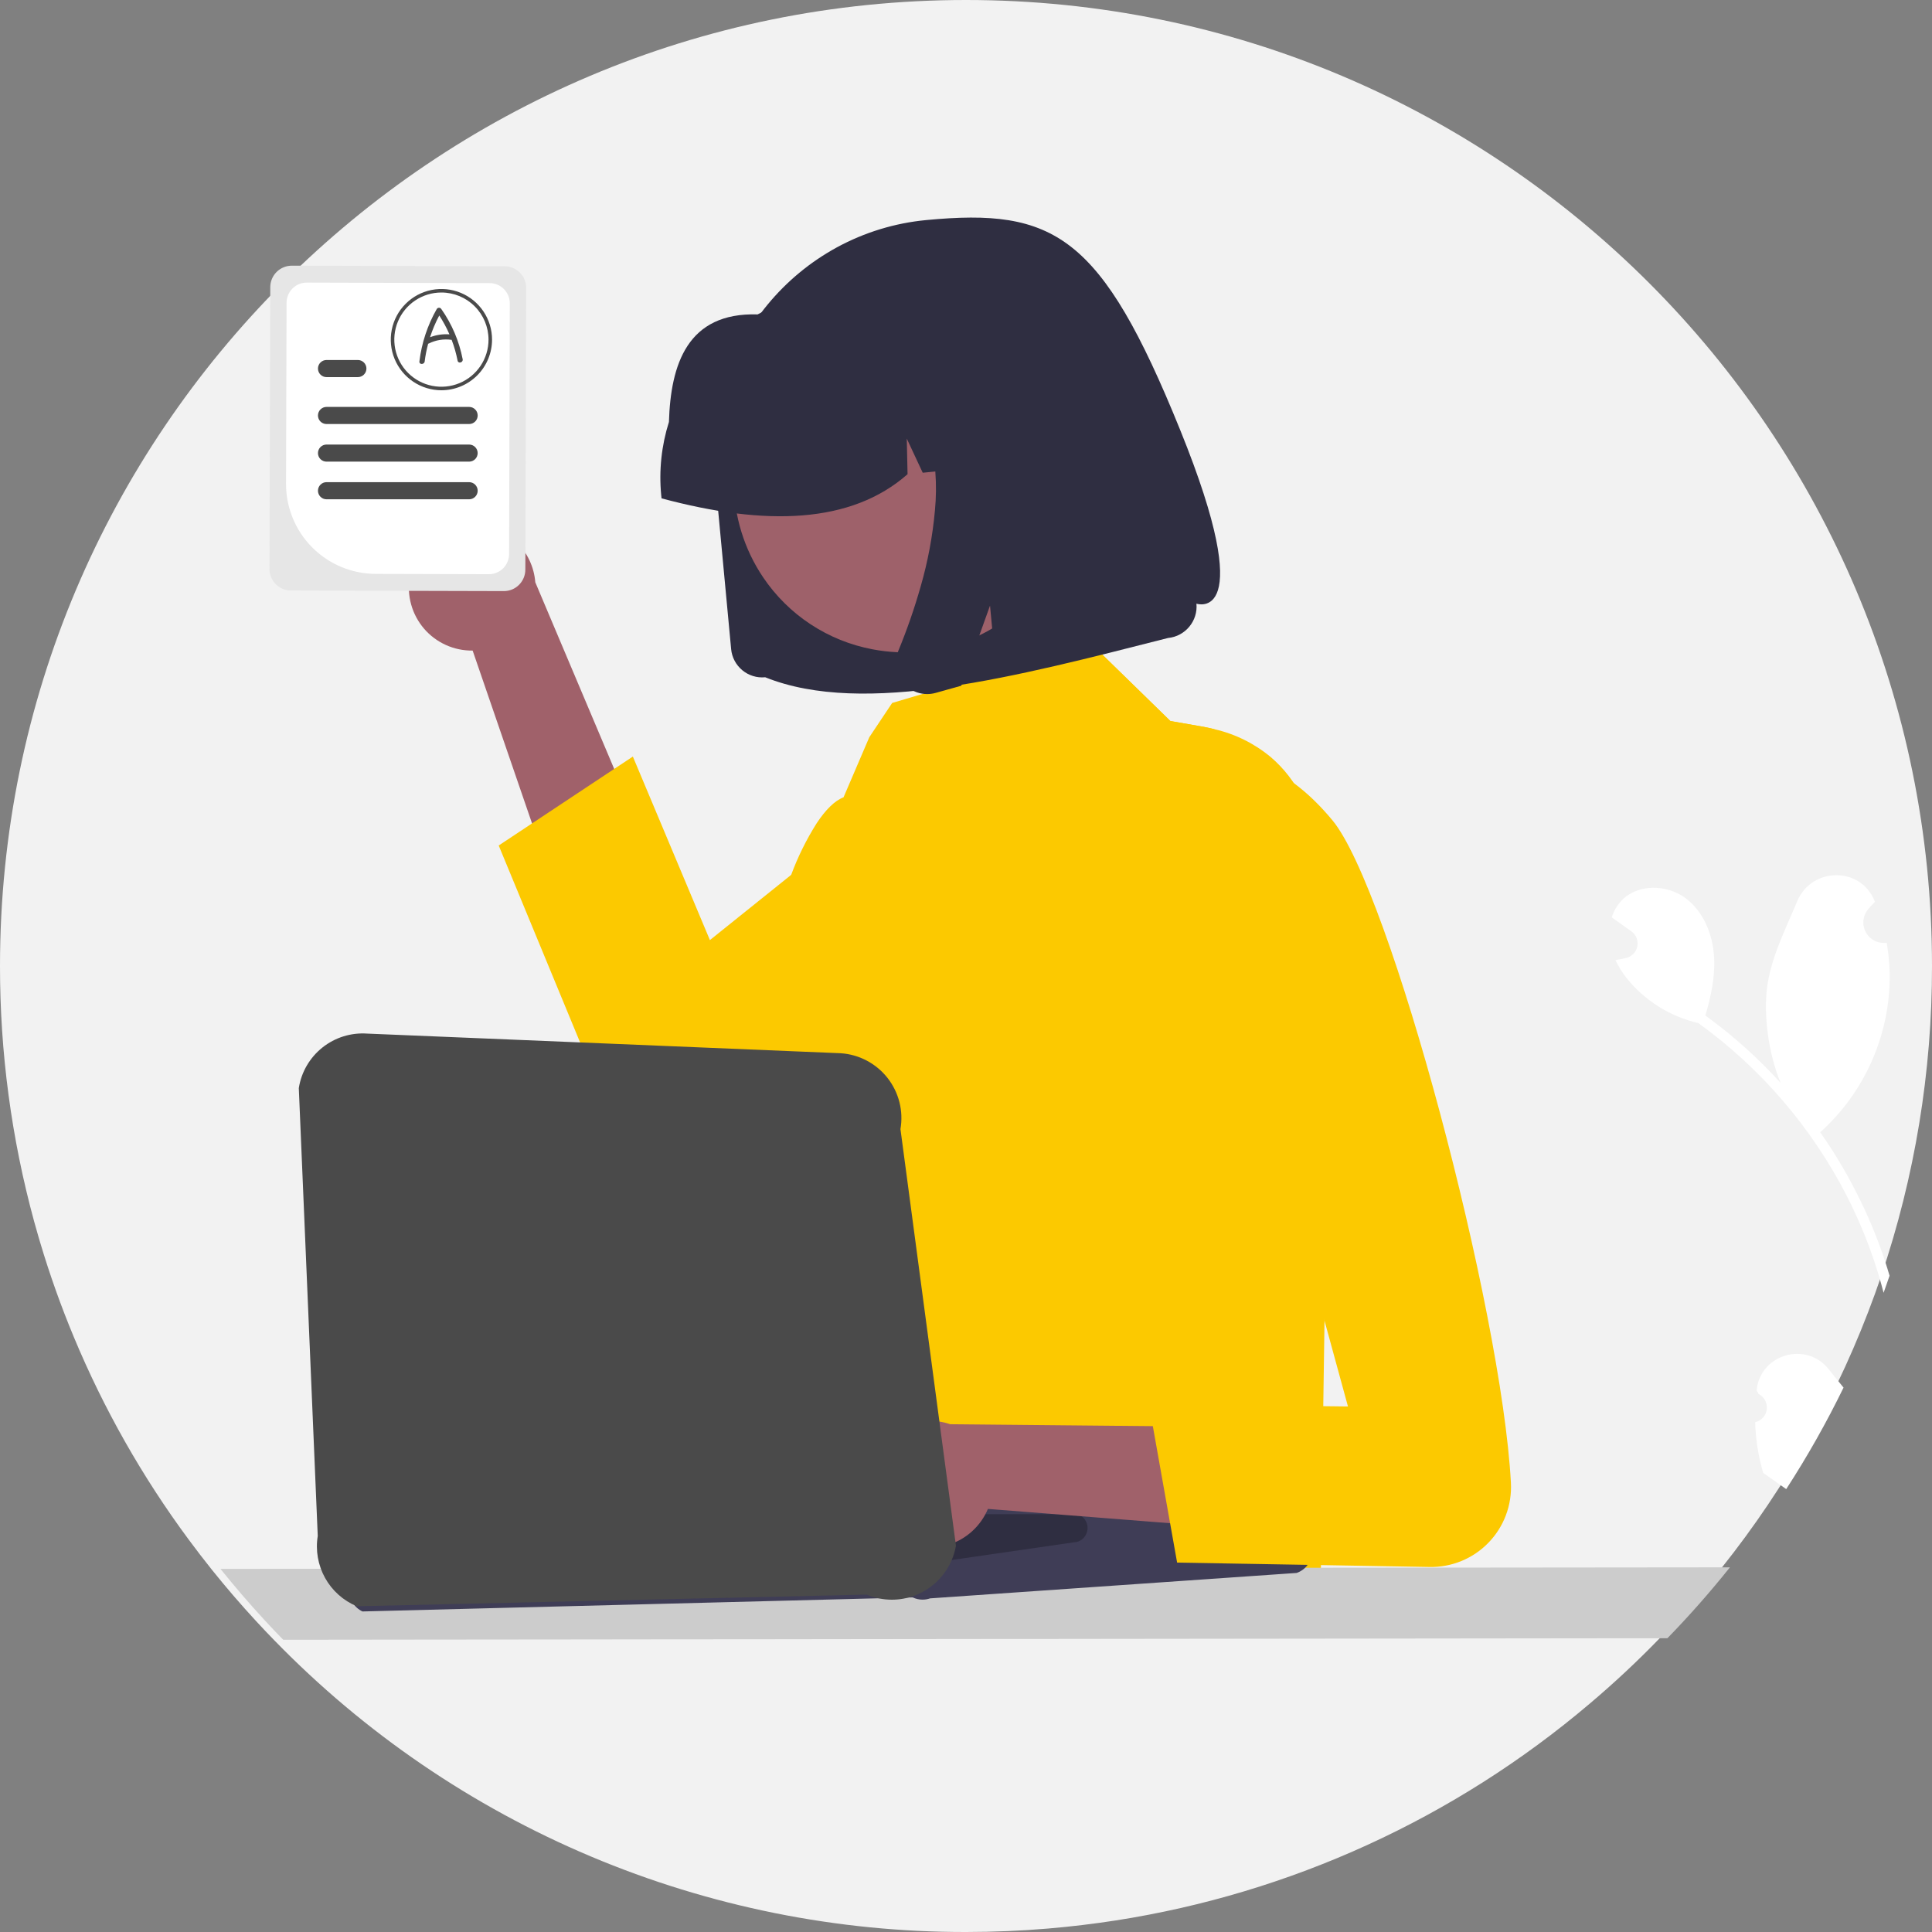 <svg width="92" height="92" viewBox="0 0 92 92" fill="none" xmlns="http://www.w3.org/2000/svg">
<rect x="0" y="0" width="92" height="92" fill="#808080" stroke="none"/>
<g clip-path="url(#clip0_1_4169)">
<path d="M92 46C92.006 51.03 91.185 56.027 89.571 60.791C89.478 61.063 89.383 61.334 89.286 61.605C87.577 66.332 85.105 70.748 81.969 74.677C81.032 75.851 80.04 76.977 78.992 78.054C77.944 79.134 76.844 80.16 75.692 81.134C69.264 86.585 61.457 90.154 53.13 91.45H53.129C52.067 91.615 50.995 91.743 49.913 91.835C48.624 91.944 47.32 91.999 46 92C39.863 92.008 33.787 90.784 28.132 88.401C22.477 86.017 17.357 82.523 13.077 78.125C12.777 77.818 12.48 77.505 12.189 77.189C11.462 76.401 10.763 75.588 10.091 74.751C9.714 74.281 9.347 73.802 8.988 73.317C6.777 70.331 4.938 67.087 3.511 63.657C2.903 62.196 2.371 60.704 1.919 59.188C1.886 59.08 1.855 58.973 1.824 58.865C1.756 58.634 1.69 58.401 1.626 58.167C0.544 54.202 -0.003 50.11 1.44225e-05 46C1.44225e-05 20.595 20.595 0 46 0C71.405 0 92 20.595 92 46Z" fill="#F2F2F2"/>
<path d="M19.509 27.495C19.438 27.928 19.462 28.371 19.581 28.793C19.699 29.215 19.909 29.605 20.194 29.938C20.48 30.27 20.835 30.535 21.235 30.715C21.634 30.895 22.069 30.986 22.507 30.98L29.85 52.346L34.535 49.126L25.49 27.727C25.432 26.991 25.105 26.303 24.573 25.792C24.041 25.281 23.34 24.983 22.602 24.954C21.865 24.926 21.143 25.169 20.573 25.637C20.003 26.105 19.624 26.767 19.509 27.495Z" fill="#A0616A"/>
<path d="M57.834 34.725C54.574 38.435 46.533 44.973 39.909 49.475C38.478 50.448 37.111 51.324 35.874 52.058C35.038 52.553 34.261 52.982 33.562 53.331C33.092 53.565 32.58 53.7 32.056 53.726C31.532 53.753 31.008 53.671 30.517 53.486C30.027 53.3 29.579 53.016 29.204 52.65C28.828 52.284 28.532 51.844 28.334 51.358L23.748 40.262L25.335 39.21L29.248 36.615L30.136 36.027L33.805 44.766L37.675 41.66L40.077 39.732L51.027 30.944L51.971 30.664L54.175 32.814L55.733 34.335L57.199 34.59C57.418 34.628 57.63 34.673 57.834 34.725Z" fill="#FCC900"/>
<path d="M87.09 65.212C87.317 65.5 87.553 65.787 87.788 66.076C86.977 67.741 86.065 69.355 85.058 70.91C84.983 70.857 84.908 70.804 84.833 70.751C84.822 70.744 84.81 70.737 84.799 70.729C84.52 70.53 84.24 70.334 83.961 70.135V70.134C83.731 69.351 83.602 68.541 83.579 67.725C83.722 67.692 83.853 67.616 83.952 67.506C84.051 67.397 84.114 67.259 84.132 67.113C84.15 66.966 84.123 66.818 84.054 66.687C83.985 66.557 83.877 66.451 83.746 66.383C83.709 66.319 83.683 66.273 83.647 66.208C83.648 66.191 83.651 66.174 83.652 66.157C83.866 64.457 86.032 63.864 87.09 65.212Z" fill="white"/>
<path d="M89.532 59.387C89.696 59.836 89.845 60.29 89.979 60.749C89.886 61.021 89.791 61.292 89.695 61.563C89.658 61.42 89.62 61.277 89.58 61.134C89.359 60.34 89.093 59.558 88.784 58.793C88.531 58.166 88.251 57.552 87.943 56.951C86.27 53.685 83.847 50.863 80.871 48.717C79.642 48.432 78.529 47.778 77.683 46.842C77.377 46.505 77.122 46.126 76.925 45.717C77.05 45.7 77.175 45.675 77.298 45.649C77.336 45.641 77.375 45.632 77.413 45.623L77.428 45.621C77.562 45.59 77.684 45.521 77.78 45.422C77.875 45.323 77.94 45.199 77.967 45.064C77.993 44.929 77.981 44.789 77.93 44.662C77.879 44.534 77.792 44.424 77.68 44.344C77.611 44.294 77.54 44.245 77.47 44.196C77.364 44.118 77.257 44.045 77.149 43.968C77.138 43.962 77.127 43.954 77.117 43.945C76.994 43.858 76.872 43.774 76.751 43.685C76.844 43.382 77.007 43.105 77.225 42.874C77.986 42.089 79.344 42.107 80.232 42.746C81.121 43.386 81.567 44.506 81.624 45.598C81.674 46.532 81.473 47.458 81.208 48.36C81.274 48.409 81.344 48.456 81.41 48.506C82.636 49.414 83.769 50.44 84.794 51.569C84.202 50.165 83.987 48.333 84.14 47.072C84.316 45.634 85.014 44.269 85.586 42.91C86.27 41.277 88.606 41.255 89.264 42.899C89.271 42.915 89.278 42.93 89.283 42.946C89.173 43.057 89.067 43.171 88.965 43.289C88.837 43.439 88.757 43.623 88.735 43.819C88.713 44.014 88.751 44.211 88.844 44.385C88.936 44.559 89.079 44.7 89.254 44.791C89.428 44.882 89.626 44.919 89.821 44.895L89.841 44.893C89.926 45.378 89.975 45.869 89.986 46.361C90.003 47.739 89.735 49.105 89.199 50.374C88.663 51.644 87.871 52.789 86.872 53.737C86.806 53.799 86.743 53.858 86.676 53.917C87.306 54.814 87.873 55.754 88.37 56.73C88.812 57.591 89.2 58.478 89.532 59.387Z" fill="white"/>
<path d="M63.309 46.619L62.898 74.847L29.697 73.894L34.999 62.19C34.961 61.814 37.326 59.178 37.313 58.788C37.272 57.643 38.127 56.583 38.265 55.385C38.548 52.915 36.928 43.587 37.675 41.66C37.993 40.8 38.401 39.975 38.891 39.199C39.316 38.557 39.752 38.124 40.168 37.968L41.395 35.107L42.484 33.474L51.027 30.944L51.971 30.664L54.175 32.814L55.733 34.335L57.199 34.59C57.418 34.628 57.63 34.673 57.834 34.725C58.818 34.951 59.734 35.405 60.51 36.05C63.069 38.224 63.367 42.312 63.309 46.619Z" fill="#FCC900"/>
<path d="M82.377 74.635C81.44 75.809 80.448 76.935 79.4 78.012L75.81 78.015L56.502 78.037L53.026 78.041L50.715 78.044L47.278 78.046L44.633 78.049L39.749 78.055L36.868 78.059L30.801 78.064L27.905 78.068L19.879 78.076L14.838 78.082L13.485 78.083C13.185 77.776 12.888 77.463 12.597 77.147C11.87 76.359 11.171 75.546 10.499 74.709L13.3 74.707L15.208 74.705L19.626 74.7L28.151 74.692L31.032 74.689L32.197 74.688H32.201L33.116 74.686L33.525 74.685L34.575 74.683H35.018L38.13 74.681L44.84 74.673L47.794 74.67L50.622 74.667L53.273 74.665L57.077 74.66L77.393 74.64L82.377 74.635Z" fill="#CCCCCC"/>
<path d="M36.441 32.251L36.434 32.251C36.041 32.288 35.65 32.167 35.347 31.915C35.044 31.663 34.852 31.301 34.816 30.909L34.042 22.648C33.902 21.168 34.061 19.675 34.509 18.258C35.388 15.492 37.301 13.171 39.848 11.781C41.164 11.065 42.61 10.622 44.101 10.48C50.201 9.899 52.43 11.169 56.198 20.472C59.966 29.775 56.973 28.746 56.973 28.746C56.992 28.945 56.971 29.146 56.91 29.336C56.792 29.708 56.534 30.02 56.191 30.206C56.015 30.302 55.822 30.361 55.622 30.38C48.411 32.213 41.135 34.143 36.44 32.251L36.441 32.251Z" fill="#2F2E41"/>
<path d="M49.863 18.308C50.768 19.647 51.256 21.224 51.266 22.841C51.275 24.457 50.805 26.04 49.915 27.39C49.025 28.739 47.755 29.795 46.265 30.423C44.776 31.051 43.134 31.224 41.546 30.919C40.495 30.721 39.494 30.316 38.601 29.729C37.707 29.141 36.939 28.381 36.342 27.495C35.438 26.156 34.952 24.579 34.943 22.964C34.934 21.349 35.404 19.768 36.293 18.419C37.182 17.071 38.45 16.016 39.938 15.387C41.425 14.758 43.066 14.584 44.653 14.886C45.704 15.083 46.706 15.487 47.601 16.075C48.495 16.662 49.264 17.421 49.863 18.308L49.863 18.308Z" fill="#9E616A"/>
<path d="M31.485 23.566C31.374 22.395 31.5 21.214 31.854 20.093C31.937 17.352 32.732 14.868 36.076 14.972C37.11 14.41 38.246 14.061 39.418 13.947L41.07 13.784C41.089 13.782 41.108 13.78 41.126 13.778C42.271 13.672 43.426 13.792 44.524 14.132C45.623 14.471 46.644 15.024 47.529 15.758C48.414 16.493 49.145 17.394 49.682 18.411C50.219 19.428 50.55 20.541 50.656 21.686L50.672 21.851L47.175 22.193L45.671 18.973L45.745 22.334L43.939 22.511L43.18 20.886L43.217 22.581C40.536 24.942 36.47 25.066 31.502 23.731L31.485 23.566Z" fill="#2F2E41"/>
<path d="M42.669 31.405C42.64 31.677 42.687 31.952 42.806 32.199C42.865 32.325 42.943 32.442 43.035 32.547C43.114 32.636 43.204 32.716 43.301 32.785C43.591 32.986 43.943 33.078 44.294 33.044C44.316 33.041 44.338 33.039 44.36 33.035C44.382 33.032 44.404 33.029 44.425 33.025C44.447 33.021 44.469 33.016 44.49 33.011C44.512 33.006 44.534 33.001 44.556 32.995L45.776 32.653L47.144 28.839L47.457 32.185L53.006 30.641L51.676 16.441L42.218 17.373L42.477 17.623C43.339 18.462 43.953 19.522 44.251 20.687C44.547 21.868 44.638 23.091 44.521 24.302C44.411 25.527 44.184 26.739 43.843 27.921C43.546 28.967 43.189 29.996 42.774 31.001C42.721 31.13 42.685 31.266 42.669 31.405Z" fill="#2F2E41"/>
<path d="M43.93 76.173C43.768 76.173 43.607 76.137 43.46 76.067L17.259 76.736C17.058 76.64 16.891 76.486 16.779 76.294C16.667 76.102 16.617 75.88 16.634 75.658C16.651 75.436 16.734 75.225 16.874 75.052C17.014 74.878 17.203 74.752 17.416 74.688L34.557 69.577C34.735 69.524 34.923 69.517 35.104 69.556L61.618 72.788C61.853 72.839 62.065 72.965 62.221 73.147C62.377 73.329 62.469 73.558 62.484 73.797C62.498 74.037 62.434 74.275 62.3 74.474C62.167 74.674 61.971 74.824 61.745 74.902L44.289 76.113C44.174 76.153 44.052 76.173 43.93 76.173Z" fill="#3F3D56"/>
<path d="M44.894 74.35C44.776 74.35 44.659 74.319 44.556 74.262L23.277 75.256C23.156 75.188 23.059 75.085 22.997 74.961C22.935 74.837 22.912 74.698 22.931 74.56C22.95 74.423 23.01 74.295 23.103 74.192C23.195 74.089 23.317 74.016 23.452 73.984L31.155 72.114C31.276 72.085 31.401 72.089 31.52 72.125L51.301 72.101C51.442 72.144 51.566 72.231 51.653 72.349C51.741 72.468 51.789 72.611 51.789 72.758C51.79 72.906 51.743 73.049 51.656 73.168C51.569 73.287 51.447 73.375 51.306 73.419L45.1 74.318C45.033 74.339 44.964 74.35 44.894 74.35Z" fill="#2F2E41"/>
<path d="M42.654 73.215C43.022 73.453 43.438 73.607 43.872 73.666C44.307 73.725 44.748 73.689 45.167 73.559C45.586 73.429 45.971 73.209 46.295 72.914C46.619 72.619 46.875 72.257 47.044 71.853L69.567 73.622L68.478 68.042L45.247 67.82C44.549 67.582 43.788 67.607 43.107 67.892C42.426 68.177 41.874 68.701 41.554 69.366C41.235 70.031 41.17 70.79 41.373 71.5C41.575 72.209 42.031 72.82 42.654 73.215Z" fill="#A0616A"/>
<path d="M55.958 36.876C55.958 36.876 59.36 34.154 63.443 39.054C66.196 42.358 71.508 62.332 71.948 70.609C71.976 71.133 71.895 71.657 71.711 72.148C71.527 72.639 71.244 73.087 70.878 73.463C70.513 73.84 70.074 74.136 69.589 74.335C69.103 74.534 68.582 74.63 68.058 74.618L56.053 74.409L54.71 66.863L64.189 66.975L55.958 36.876Z" fill="#FCC900"/>
<path d="M42.473 76.176C42.061 76.176 41.653 76.094 41.274 75.934L16.989 76.488C16.348 76.221 15.816 75.745 15.479 75.138C15.142 74.531 15.019 73.828 15.131 73.142L14.229 51.815C14.348 51.053 14.749 50.364 15.352 49.883C15.955 49.402 16.717 49.165 17.486 49.219L40.032 50.154C40.465 50.182 40.887 50.301 41.27 50.503C41.654 50.705 41.991 50.986 42.26 51.326C42.528 51.667 42.722 52.06 42.829 52.48C42.936 52.901 42.953 53.339 42.879 53.766L45.521 73.605C45.397 74.323 45.023 74.975 44.465 75.446C43.908 75.916 43.202 76.175 42.473 76.176Z" fill="#4A4A4A"/>
<path d="M24.032 12.68L13.897 12.651C13.626 12.651 13.365 12.758 13.172 12.95C12.98 13.142 12.871 13.402 12.87 13.673L12.833 27.094C12.832 27.365 12.94 27.626 13.131 27.818C13.322 28.011 13.582 28.119 13.854 28.12L19.476 28.136L23.99 28.148C24.262 28.149 24.522 28.042 24.715 27.85C24.907 27.658 25.016 27.398 25.016 27.126L25.019 26.333L25.054 13.707C25.055 13.436 24.948 13.175 24.756 12.982C24.564 12.79 24.304 12.681 24.032 12.68Z" fill="#E6E6E6"/>
<path d="M23.318 13.482L14.608 13.457C14.353 13.457 14.109 13.557 13.929 13.737C13.749 13.916 13.647 14.159 13.646 14.414L13.621 23.042C13.619 24.175 14.067 25.263 14.866 26.066C15.665 26.87 16.75 27.323 17.884 27.328L19.538 27.332L23.28 27.343C23.534 27.343 23.778 27.243 23.959 27.064C24.139 26.884 24.241 26.64 24.242 26.386L24.245 25.518L24.275 14.444C24.275 14.189 24.175 13.945 23.995 13.765C23.816 13.584 23.572 13.482 23.318 13.482Z" fill="white"/>
<path d="M22.339 19.377H15.548C15.495 19.377 15.442 19.388 15.392 19.408C15.343 19.429 15.298 19.459 15.26 19.497C15.222 19.534 15.192 19.579 15.172 19.629C15.151 19.678 15.141 19.731 15.141 19.785C15.141 19.838 15.151 19.891 15.172 19.941C15.192 19.99 15.222 20.035 15.26 20.073C15.298 20.111 15.343 20.141 15.392 20.161C15.442 20.182 15.495 20.192 15.548 20.192H22.339C22.448 20.192 22.551 20.149 22.628 20.073C22.704 19.997 22.747 19.893 22.747 19.785C22.747 19.677 22.704 19.573 22.628 19.497C22.551 19.42 22.448 19.377 22.339 19.377Z" fill="#4A4A4A"/>
<path d="M17.041 17.143H15.548C15.44 17.143 15.336 17.186 15.26 17.262C15.184 17.338 15.141 17.442 15.141 17.55C15.141 17.658 15.184 17.762 15.26 17.838C15.336 17.915 15.44 17.958 15.548 17.958H17.041C17.149 17.958 17.253 17.915 17.329 17.838C17.406 17.762 17.449 17.658 17.449 17.55C17.449 17.442 17.406 17.338 17.329 17.262C17.253 17.186 17.149 17.143 17.041 17.143Z" fill="#4A4A4A"/>
<path d="M22.339 22.96H15.548C15.44 22.96 15.336 23.003 15.26 23.08C15.184 23.156 15.141 23.26 15.141 23.368C15.141 23.476 15.184 23.58 15.26 23.656C15.336 23.733 15.44 23.776 15.548 23.776H22.339C22.448 23.776 22.551 23.733 22.628 23.656C22.704 23.58 22.747 23.476 22.747 23.368C22.747 23.26 22.704 23.156 22.628 23.08C22.551 23.003 22.448 22.96 22.339 22.96Z" fill="#4A4A4A"/>
<path d="M22.339 21.169H15.548C15.44 21.169 15.337 21.212 15.26 21.289C15.184 21.365 15.141 21.468 15.141 21.576C15.141 21.684 15.184 21.788 15.26 21.864C15.337 21.94 15.44 21.983 15.548 21.983H22.339C22.447 21.983 22.551 21.94 22.627 21.864C22.703 21.788 22.746 21.684 22.746 21.576C22.746 21.468 22.703 21.365 22.627 21.289C22.551 21.212 22.447 21.169 22.339 21.169Z" fill="#4A4A4A"/>
<path d="M21.02 18.584C20.543 18.584 20.076 18.442 19.68 18.177C19.284 17.912 18.974 17.536 18.792 17.095C18.609 16.655 18.562 16.17 18.655 15.702C18.748 15.235 18.977 14.805 19.315 14.468C19.652 14.13 20.081 13.901 20.549 13.808C21.017 13.715 21.502 13.762 21.942 13.945C22.383 14.127 22.759 14.437 23.024 14.833C23.289 15.229 23.431 15.696 23.431 16.173C23.43 16.812 23.176 17.425 22.724 17.877C22.272 18.329 21.659 18.583 21.02 18.584ZM21.02 13.929C20.576 13.929 20.142 14.061 19.773 14.307C19.404 14.554 19.116 14.904 18.947 15.314C18.777 15.724 18.733 16.175 18.819 16.61C18.906 17.046 19.119 17.445 19.433 17.759C19.747 18.073 20.147 18.287 20.582 18.373C21.017 18.46 21.468 18.415 21.878 18.245C22.288 18.076 22.638 17.788 22.885 17.419C23.131 17.05 23.263 16.616 23.263 16.173C23.262 15.578 23.026 15.008 22.605 14.587C22.185 14.166 21.614 13.93 21.02 13.929Z" fill="#4A4A4A"/>
<path d="M22.032 17.107C21.866 16.247 21.519 15.432 21.015 14.716C21.003 14.697 20.987 14.682 20.968 14.671C20.949 14.661 20.928 14.655 20.906 14.655C20.884 14.655 20.863 14.661 20.844 14.671C20.825 14.682 20.809 14.697 20.797 14.716C20.358 15.484 20.078 16.333 19.972 17.211C19.952 17.372 20.204 17.37 20.223 17.211C20.258 16.927 20.314 16.645 20.388 16.368C20.398 16.366 20.407 16.363 20.416 16.359C20.75 16.191 21.128 16.13 21.498 16.183C21.501 16.183 21.504 16.183 21.507 16.183C21.63 16.505 21.724 16.836 21.79 17.174C21.82 17.332 22.063 17.265 22.032 17.107ZM20.478 16.059C20.594 15.701 20.741 15.355 20.917 15.023C21.104 15.308 21.267 15.609 21.402 15.922C21.088 15.899 20.772 15.946 20.478 16.059Z" fill="#4A4A4A"/>
</g>
<defs>
<clipPath id="clip0_1_4169">
<rect width="92" height="92" fill="white"/>
</clipPath>
</defs>
</svg>
